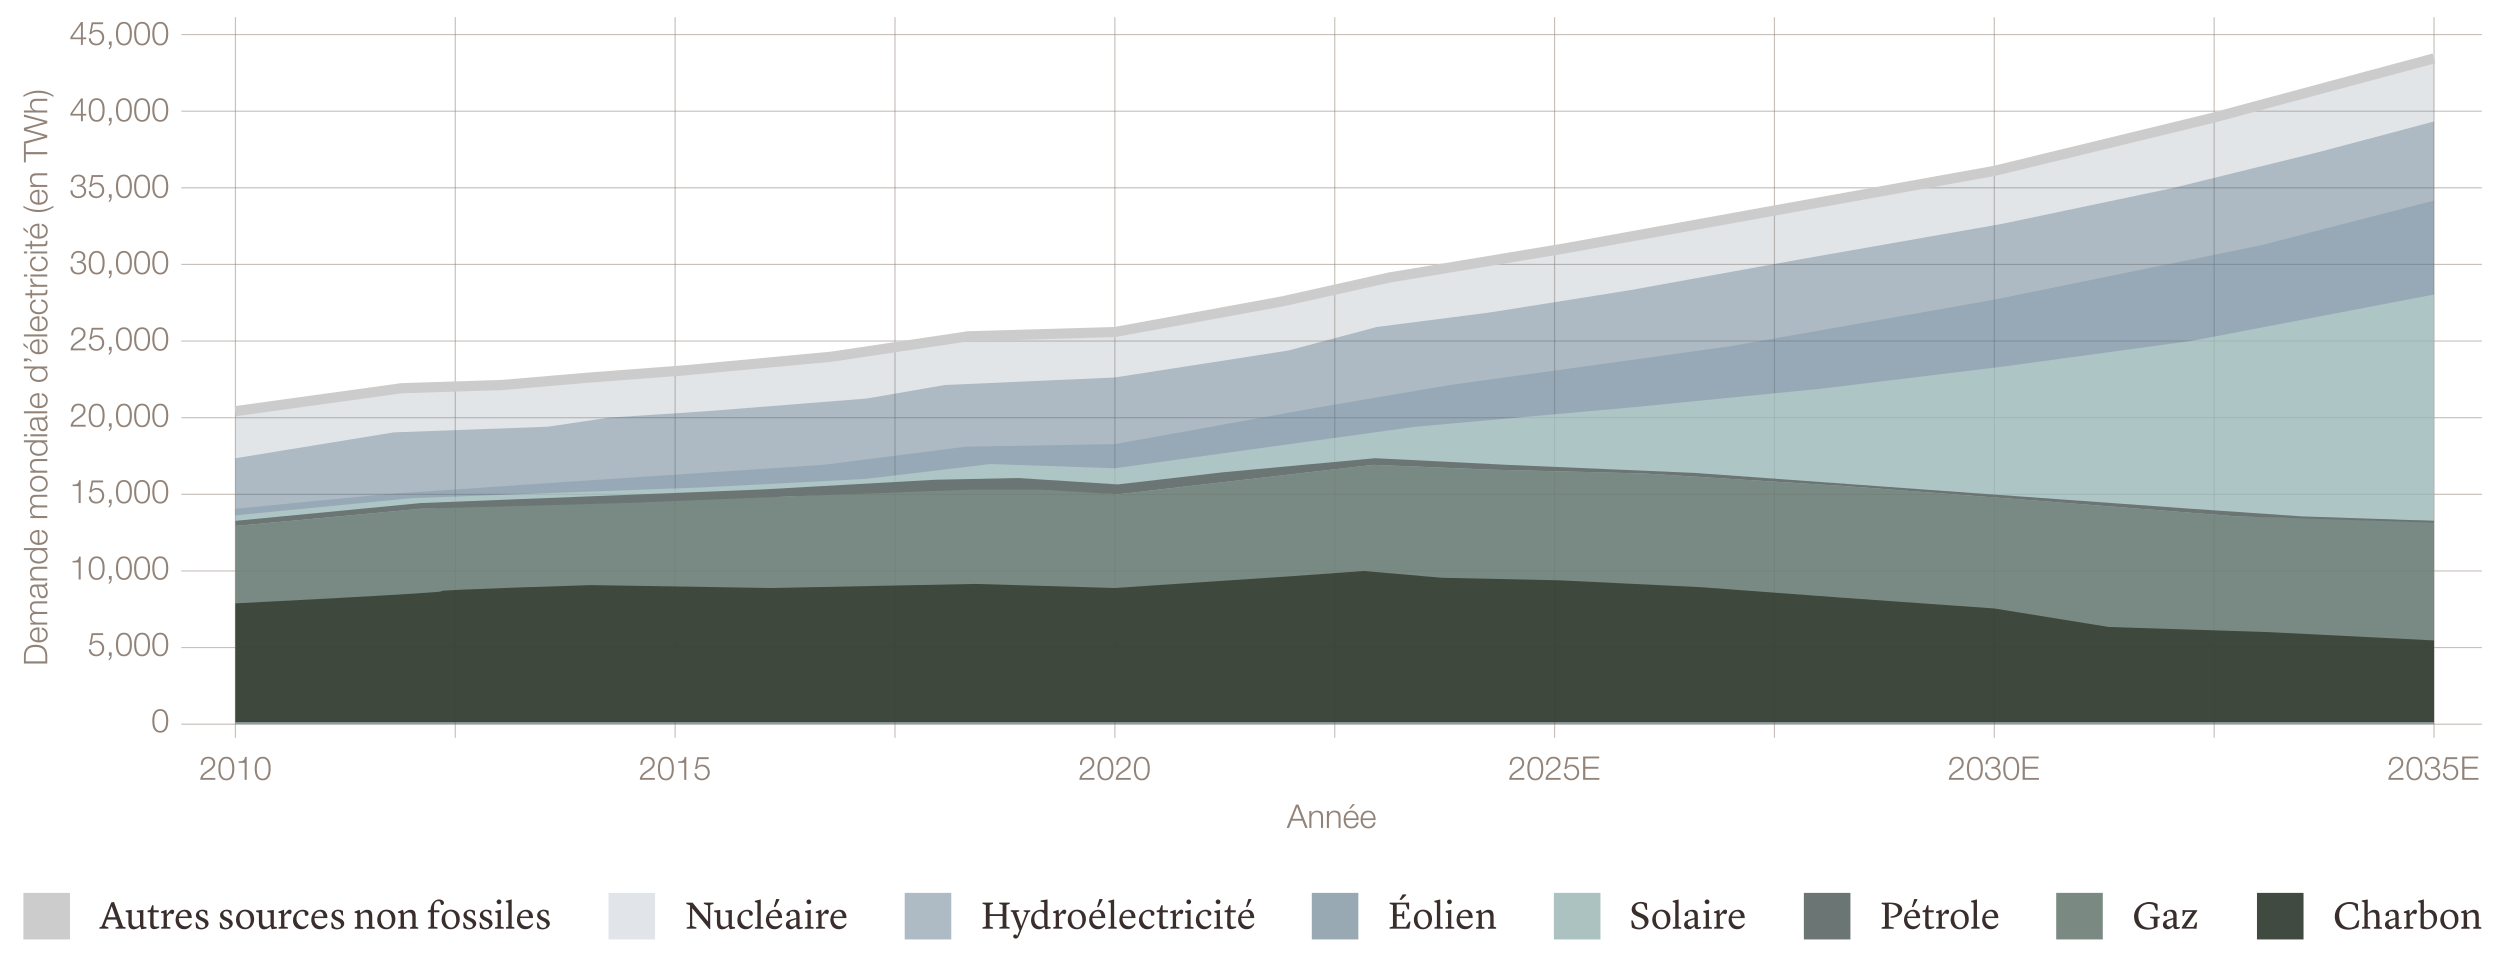 <svg xmlns="http://www.w3.org/2000/svg" viewBox="0 0 765 292.24"><defs><style>.cls-4,.cls-5{fill:#928379}.cls-5{opacity:.5}.cls-14{fill:#ccc}.cls-15{fill:#392e2c}.cls-17{fill:#6b7574}</style></defs><g id="titles_disclaimer" data-name="titles + disclaimer"><path d="M51.48 220.58c0 1.64-.4 3.61-2.44 3.61s-2.44-1.97-2.44-3.6.4-3.61 2.44-3.61 2.44 1.97 2.44 3.6Zm-4.25 0c0 1.22.21 3.08 1.81 3.08s1.81-1.86 1.81-3.08-.21-3.07-1.81-3.07-1.81 1.86-1.81 3.07Z" class="cls-4"/><g><path d="M65.89 238.62h-4.61c.05-2.08 2.18-2.59 3.37-3.78.38-.39.58-.76.58-1.32 0-.91-.72-1.43-1.57-1.43-1.15 0-1.6.92-1.58 1.95h-.63c-.03-1.44.72-2.48 2.24-2.48 1.22 0 2.17.67 2.17 1.97 0 1.17-.85 1.9-1.76 2.49-.68.46-1.93 1.08-2.1 2.02h3.89v.58ZM71.7 235.17c0 1.64-.4 3.61-2.44 3.61s-2.44-1.97-2.44-3.6.4-3.61 2.44-3.61 2.44 1.97 2.44 3.6Zm-4.25 0c0 1.22.21 3.08 1.81 3.08s1.81-1.86 1.81-3.08-.21-3.07-1.81-3.07-1.81 1.86-1.81 3.07ZM73.01 232.98c1.1-.04 1.78-.06 1.97-1.35h.51v7h-.63v-5.2h-1.85v-.45ZM82.82 235.17c0 1.64-.4 3.61-2.44 3.61s-2.44-1.97-2.44-3.6.4-3.61 2.44-3.61 2.44 1.97 2.44 3.6Zm-4.25 0c0 1.22.21 3.08 1.81 3.08s1.81-1.86 1.81-3.08-.21-3.07-1.81-3.07-1.81 1.86-1.81 3.07Z" class="cls-4"/></g><g><path d="M200.39 238.62h-4.61c.05-2.08 2.18-2.59 3.37-3.78.38-.39.58-.76.58-1.32 0-.91-.72-1.43-1.57-1.43-1.15 0-1.6.92-1.58 1.95h-.63c-.03-1.44.72-2.48 2.24-2.48 1.22 0 2.17.67 2.17 1.97 0 1.17-.85 1.9-1.76 2.49-.68.46-1.93 1.08-2.1 2.02h3.89v.58ZM206.2 235.17c0 1.64-.4 3.61-2.44 3.61s-2.44-1.97-2.44-3.6.4-3.61 2.44-3.61 2.44 1.97 2.44 3.6Zm-4.25 0c0 1.22.21 3.08 1.81 3.08s1.81-1.86 1.81-3.08-.21-3.07-1.81-3.07-1.81 1.86-1.81 3.07ZM207.52 232.98c1.1-.04 1.78-.06 1.97-1.35h.51v7h-.63v-5.2h-1.85v-.45ZM213.1 236.62c.03.97.76 1.62 1.72 1.62 1.08 0 1.75-.89 1.75-1.91s-.75-1.82-1.79-1.82c-.62 0-1.22.3-1.56.83h-.54l.68-3.63h3.5v.58h-3.06l-.45 2.32.02.02c.35-.41.94-.65 1.48-.65 1.44 0 2.35 1.01 2.35 2.42s-1.09 2.37-2.43 2.37-2.27-.82-2.3-2.15h.63Z" class="cls-4"/></g><g><path d="M334.9 238.62h-4.61c.05-2.08 2.18-2.59 3.37-3.78.38-.39.58-.76.58-1.32 0-.91-.72-1.43-1.57-1.43-1.15 0-1.6.92-1.58 1.95h-.63c-.03-1.44.72-2.48 2.24-2.48 1.22 0 2.17.67 2.17 1.97 0 1.17-.85 1.9-1.76 2.49-.68.46-1.93 1.08-2.1 2.02h3.89v.58ZM340.7 235.17c0 1.64-.4 3.61-2.44 3.61s-2.44-1.97-2.44-3.6.4-3.61 2.44-3.61 2.44 1.97 2.44 3.6Zm-4.24 0c0 1.22.21 3.08 1.81 3.08s1.81-1.86 1.81-3.08-.21-3.07-1.81-3.07-1.81 1.86-1.81 3.07ZM346.02 238.62h-4.61c.05-2.08 2.18-2.59 3.37-3.78.38-.39.58-.76.58-1.32 0-.91-.72-1.43-1.57-1.43-1.15 0-1.6.92-1.58 1.95h-.63c-.03-1.44.72-2.48 2.24-2.48 1.22 0 2.17.67 2.17 1.97 0 1.17-.85 1.9-1.76 2.49-.68.46-1.93 1.08-2.1 2.02h3.89v.58ZM351.83 235.17c0 1.64-.4 3.61-2.44 3.61s-2.44-1.97-2.44-3.6.4-3.61 2.44-3.61 2.44 1.97 2.44 3.6Zm-4.25 0c0 1.22.21 3.08 1.81 3.08s1.81-1.86 1.81-3.08-.21-3.07-1.81-3.07-1.81 1.86-1.81 3.07Z" class="cls-4"/></g><g><path d="M466.43 238.62h-4.61c.05-2.08 2.18-2.59 3.37-3.78.38-.39.58-.76.58-1.32 0-.91-.72-1.43-1.57-1.43-1.15 0-1.6.92-1.58 1.95h-.63c-.03-1.44.72-2.48 2.24-2.48 1.22 0 2.17.67 2.17 1.97 0 1.17-.85 1.9-1.76 2.49-.68.46-1.93 1.08-2.1 2.02h3.89v.58ZM472.24 235.17c0 1.64-.4 3.61-2.44 3.61s-2.44-1.97-2.44-3.6.4-3.61 2.44-3.61 2.44 1.97 2.44 3.6Zm-4.24 0c0 1.22.21 3.08 1.81 3.08s1.81-1.86 1.81-3.08-.21-3.07-1.81-3.07-1.81 1.86-1.81 3.07ZM477.55 238.62h-4.61c.05-2.08 2.18-2.59 3.37-3.78.38-.39.58-.76.58-1.32 0-.91-.72-1.43-1.57-1.43-1.15 0-1.6.92-1.58 1.95h-.63c-.03-1.44.72-2.48 2.24-2.48 1.22 0 2.17.67 2.17 1.97 0 1.17-.85 1.9-1.76 2.49-.68.46-1.93 1.08-2.1 2.02h3.89v.58ZM479.14 236.62c.03.97.76 1.62 1.72 1.62 1.08 0 1.75-.89 1.75-1.91s-.75-1.82-1.79-1.82c-.62 0-1.22.3-1.56.83h-.54l.68-3.63h3.5v.58h-3.06l-.45 2.32.02.02c.35-.41.94-.65 1.48-.65 1.44 0 2.35 1.01 2.35 2.42s-1.09 2.37-2.43 2.37-2.27-.82-2.3-2.15h.63ZM484.43 231.49h4.93v.58h-4.25v2.58h3.98v.58h-3.98v2.82h4.3v.58h-4.98v-7.14Z" class="cls-4"/></g><g><path d="M600.94 238.62h-4.61c.05-2.08 2.18-2.59 3.37-3.78.38-.39.58-.76.58-1.32 0-.91-.72-1.43-1.57-1.43-1.15 0-1.6.92-1.58 1.95h-.63c-.03-1.44.72-2.48 2.24-2.48 1.22 0 2.17.67 2.17 1.97 0 1.17-.85 1.9-1.76 2.49-.68.46-1.93 1.08-2.1 2.02h3.89v.58ZM606.75 235.17c0 1.64-.4 3.61-2.44 3.61s-2.44-1.97-2.44-3.6.4-3.61 2.44-3.61 2.44 1.97 2.44 3.6Zm-4.25 0c0 1.22.21 3.08 1.81 3.08s1.81-1.86 1.81-3.08-.21-3.07-1.81-3.07-1.81 1.86-1.81 3.07ZM608.05 236.39c-.04 1.11.62 1.85 1.75 1.85.92 0 1.79-.55 1.79-1.55s-.75-1.48-1.68-1.48h-.53v-.53h.53c.65.01 1.42-.39 1.42-1.27s-.69-1.32-1.53-1.32c-1.05 0-1.61.73-1.59 1.77h-.63c0-1.32.85-2.3 2.21-2.3 1.1 0 2.17.54 2.17 1.78 0 .76-.43 1.37-1.18 1.55v.02c.91.15 1.44.81 1.44 1.73 0 1.37-1.12 2.13-2.41 2.13-1.45 0-2.49-.88-2.39-2.38h.63ZM617.87 235.17c0 1.64-.4 3.61-2.44 3.61s-2.44-1.97-2.44-3.6.4-3.61 2.44-3.61 2.44 1.97 2.44 3.6Zm-4.25 0c0 1.22.21 3.08 1.81 3.08s1.81-1.86 1.81-3.08-.21-3.07-1.81-3.07-1.81 1.86-1.81 3.07ZM618.93 231.49h4.93v.58h-4.25v2.58h3.98v.58h-3.98v2.82h4.3v.58h-4.98v-7.14Z" class="cls-4"/></g><g><path d="M735.44 238.62h-4.61c.05-2.08 2.18-2.59 3.37-3.78.38-.39.58-.76.58-1.32 0-.91-.72-1.43-1.57-1.43-1.15 0-1.6.92-1.58 1.95H731c-.03-1.44.72-2.48 2.24-2.48 1.22 0 2.17.67 2.17 1.97 0 1.17-.85 1.9-1.76 2.49-.68.46-1.93 1.08-2.1 2.02h3.89v.58ZM741.25 235.17c0 1.64-.4 3.61-2.44 3.61s-2.44-1.97-2.44-3.6.4-3.61 2.44-3.61 2.44 1.97 2.44 3.6Zm-4.25 0c0 1.22.21 3.08 1.81 3.08s1.81-1.86 1.81-3.08-.21-3.07-1.81-3.07-1.81 1.86-1.81 3.07ZM742.55 236.39c-.04 1.11.62 1.85 1.75 1.85.92 0 1.79-.55 1.79-1.55s-.75-1.48-1.68-1.48h-.53v-.53h.53c.65.01 1.42-.39 1.42-1.27s-.69-1.32-1.53-1.32c-1.05 0-1.61.73-1.59 1.77h-.63c0-1.32.85-2.3 2.21-2.3 1.1 0 2.17.54 2.17 1.78 0 .76-.43 1.37-1.18 1.55v.02c.91.15 1.44.81 1.44 1.73 0 1.37-1.12 2.13-2.41 2.13-1.45 0-2.49-.88-2.39-2.38h.63ZM748.14 236.62c.03.97.76 1.62 1.72 1.62 1.08 0 1.75-.89 1.75-1.91s-.75-1.82-1.79-1.82c-.62 0-1.22.3-1.56.83h-.54l.68-3.63h3.5v.58h-3.06l-.45 2.32.02.02c.35-.41.94-.65 1.48-.65 1.44 0 2.35 1.01 2.35 2.42s-1.09 2.37-2.43 2.37-2.27-.82-2.3-2.15h.63ZM753.43 231.49h4.93v.58h-4.25v2.58h3.98v.58h-3.98v2.82h4.3v.58h-4.98v-7.14Z" class="cls-4"/></g><g><path d="M27.79 198.67c.03.97.76 1.62 1.72 1.62 1.08 0 1.75-.89 1.75-1.91s-.75-1.82-1.79-1.82c-.62 0-1.22.3-1.56.83h-.54l.68-3.63h3.5v.58h-3.06l-.45 2.32.02.02c.35-.41.94-.65 1.48-.65 1.44 0 2.35 1.01 2.35 2.42s-1.09 2.37-2.43 2.37-2.27-.82-2.3-2.15h.63ZM34.17 199.61v1.07c-.01.58-.28 1.19-.88 1.36v-.43c.33-.12.48-.61.46-.94h-.42v-1.06h.84ZM40.36 197.21c0 1.64-.4 3.61-2.44 3.61s-2.44-1.97-2.44-3.6.4-3.61 2.44-3.61 2.44 1.97 2.44 3.6Zm-4.25 0c0 1.22.21 3.08 1.81 3.08s1.81-1.86 1.81-3.08-.21-3.07-1.81-3.07-1.81 1.86-1.81 3.07ZM45.92 197.21c0 1.64-.4 3.61-2.44 3.61s-2.44-1.97-2.44-3.6.4-3.61 2.44-3.61 2.44 1.97 2.44 3.6Zm-4.25 0c0 1.22.21 3.08 1.81 3.08s1.81-1.86 1.81-3.08-.21-3.07-1.81-3.07-1.81 1.86-1.81 3.07ZM51.48 197.21c0 1.64-.4 3.61-2.44 3.61s-2.44-1.97-2.44-3.6.4-3.61 2.44-3.61 2.44 1.97 2.44 3.6Zm-4.25 0c0 1.22.21 3.08 1.81 3.08s1.81-1.86 1.81-3.08-.21-3.07-1.81-3.07-1.81 1.86-1.81 3.07Z" class="cls-4"/></g><g><path d="M26.21 130.57H21.6c.05-2.08 2.18-2.59 3.37-3.78.38-.39.58-.76.58-1.32 0-.91-.72-1.43-1.57-1.43-1.15 0-1.6.92-1.58 1.95h-.63c-.03-1.44.72-2.48 2.24-2.48 1.22 0 2.17.67 2.17 1.97 0 1.17-.85 1.9-1.76 2.49-.68.46-1.93 1.08-2.1 2.02h3.89v.58ZM32.02 127.12c0 1.64-.4 3.61-2.44 3.61s-2.44-1.97-2.44-3.6.4-3.61 2.44-3.61 2.44 1.97 2.44 3.6Zm-4.25 0c0 1.22.21 3.08 1.81 3.08s1.81-1.86 1.81-3.08-.21-3.07-1.81-3.07-1.81 1.86-1.81 3.07ZM34.17 129.51v1.07c-.01.58-.28 1.19-.88 1.36v-.43c.33-.12.48-.61.46-.94h-.42v-1.06h.84ZM40.36 127.12c0 1.64-.4 3.61-2.44 3.61s-2.44-1.97-2.44-3.6.4-3.61 2.44-3.61 2.44 1.97 2.44 3.6Zm-4.25 0c0 1.22.21 3.08 1.81 3.08s1.81-1.86 1.81-3.08-.21-3.07-1.81-3.07-1.81 1.86-1.81 3.07ZM45.92 127.12c0 1.64-.4 3.61-2.44 3.61s-2.44-1.97-2.44-3.6.4-3.61 2.44-3.61 2.44 1.97 2.44 3.6Zm-4.25 0c0 1.22.21 3.08 1.81 3.08s1.81-1.86 1.81-3.08-.21-3.07-1.81-3.07-1.81 1.86-1.81 3.07ZM51.48 127.12c0 1.64-.4 3.61-2.44 3.61s-2.44-1.97-2.44-3.6.4-3.61 2.44-3.61 2.44 1.97 2.44 3.6Zm-4.25 0c0 1.22.21 3.08 1.81 3.08s1.81-1.86 1.81-3.08-.21-3.07-1.81-3.07-1.81 1.86-1.81 3.07Z" class="cls-4"/></g><g><path d="m21.54 11.39 3.24-4.65h.57v4.73h1.05V12h-1.05v1.74h-.58V12h-3.23v-.61Zm3.23.09V7.67h-.02l-2.64 3.81h2.66ZM27.79 11.74c.03.97.76 1.62 1.72 1.62 1.08 0 1.75-.89 1.75-1.91s-.75-1.82-1.79-1.82c-.62 0-1.22.3-1.56.83h-.54l.68-3.63h3.5v.58h-3.06l-.45 2.32.02.02c.35-.41.94-.65 1.48-.65 1.44 0 2.35 1.01 2.35 2.42s-1.09 2.37-2.43 2.37-2.27-.82-2.3-2.15h.63ZM34.17 12.68v1.07c-.01.58-.28 1.19-.88 1.36v-.43c.33-.12.48-.61.46-.94h-.42v-1.06h.84ZM40.36 10.29c0 1.64-.4 3.61-2.44 3.61s-2.44-1.97-2.44-3.6.4-3.61 2.44-3.61 2.44 1.97 2.44 3.6Zm-4.25 0c0 1.22.21 3.08 1.81 3.08s1.81-1.86 1.81-3.08-.21-3.07-1.81-3.07-1.81 1.86-1.81 3.07ZM45.92 10.29c0 1.64-.4 3.61-2.44 3.61s-2.44-1.97-2.44-3.6.4-3.61 2.44-3.61 2.44 1.97 2.44 3.6Zm-4.25 0c0 1.22.21 3.08 1.81 3.08s1.81-1.86 1.81-3.08-.21-3.07-1.81-3.07-1.81 1.86-1.81 3.07ZM51.48 10.29c0 1.64-.4 3.61-2.44 3.61s-2.44-1.97-2.44-3.6.4-3.61 2.44-3.61 2.44 1.97 2.44 3.6Zm-4.25 0c0 1.22.21 3.08 1.81 3.08s1.81-1.86 1.81-3.08-.21-3.07-1.81-3.07-1.81 1.86-1.81 3.07Z" class="cls-4"/></g><path d="M55.51 10.4h703.94v.35H55.51z" class="cls-5"/><g><path d="M22.2 81.61c-.04 1.11.62 1.85 1.75 1.85.92 0 1.79-.55 1.79-1.55s-.75-1.48-1.68-1.48h-.53v-.53h.53c.65.01 1.42-.39 1.42-1.27s-.69-1.32-1.53-1.32c-1.05 0-1.61.73-1.59 1.77h-.63c0-1.32.85-2.3 2.21-2.3 1.1 0 2.17.54 2.17 1.78 0 .76-.43 1.37-1.18 1.55v.02c.91.15 1.44.81 1.44 1.73 0 1.37-1.12 2.13-2.41 2.13-1.45 0-2.49-.88-2.39-2.38h.63ZM32.02 80.38c0 1.64-.4 3.61-2.44 3.61s-2.44-1.97-2.44-3.6.4-3.61 2.44-3.61 2.44 1.97 2.44 3.6Zm-4.25 0c0 1.22.21 3.08 1.81 3.08s1.81-1.86 1.81-3.08-.21-3.07-1.81-3.07-1.81 1.86-1.81 3.07ZM34.17 82.78v1.07c-.01.58-.28 1.19-.88 1.36v-.43c.33-.12.48-.61.46-.94h-.42v-1.06h.84ZM40.36 80.38c0 1.64-.4 3.61-2.44 3.61s-2.44-1.97-2.44-3.6.4-3.61 2.44-3.61 2.44 1.97 2.44 3.6Zm-4.25 0c0 1.22.21 3.08 1.81 3.08s1.81-1.86 1.81-3.08-.21-3.07-1.81-3.07-1.81 1.86-1.81 3.07ZM45.92 80.38c0 1.64-.4 3.61-2.44 3.61s-2.44-1.97-2.44-3.6.4-3.61 2.44-3.61 2.44 1.97 2.44 3.6Zm-4.25 0c0 1.22.21 3.08 1.81 3.08s1.81-1.86 1.81-3.08-.21-3.07-1.81-3.07-1.81 1.86-1.81 3.07ZM51.48 80.38c0 1.64-.4 3.61-2.44 3.61s-2.44-1.97-2.44-3.6.4-3.61 2.44-3.61 2.44 1.97 2.44 3.6Zm-4.25 0c0 1.22.21 3.08 1.81 3.08s1.81-1.86 1.81-3.08-.21-3.07-1.81-3.07-1.81 1.86-1.81 3.07Z" class="cls-4"/></g><g><path d="M22.21 148.29c1.1-.04 1.78-.06 1.97-1.35h.51v7h-.63v-5.2h-1.85v-.45ZM27.79 151.94c.03.97.76 1.62 1.72 1.62 1.08 0 1.75-.89 1.75-1.91s-.75-1.82-1.79-1.82c-.62 0-1.22.3-1.56.83h-.54l.68-3.63h3.5v.58h-3.06l-.45 2.32.02.02c.35-.41.94-.65 1.48-.65 1.44 0 2.35 1.01 2.35 2.42s-1.09 2.37-2.43 2.37-2.27-.82-2.3-2.15h.63ZM34.17 152.88v1.07c-.01.58-.28 1.19-.88 1.36v-.43c.33-.12.48-.61.46-.94h-.42v-1.06h.84ZM40.36 150.48c0 1.64-.4 3.61-2.44 3.61s-2.44-1.97-2.44-3.6.4-3.61 2.44-3.61 2.44 1.97 2.44 3.6Zm-4.25 0c0 1.22.21 3.08 1.81 3.08s1.81-1.86 1.81-3.08-.21-3.07-1.81-3.07-1.81 1.86-1.81 3.07ZM45.92 150.48c0 1.64-.4 3.61-2.44 3.61s-2.44-1.97-2.44-3.6.4-3.61 2.44-3.61 2.44 1.97 2.44 3.6Zm-4.25 0c0 1.22.21 3.08 1.81 3.08s1.81-1.86 1.81-3.08-.21-3.07-1.81-3.07-1.81 1.86-1.81 3.07ZM51.48 150.48c0 1.64-.4 3.61-2.44 3.61s-2.44-1.97-2.44-3.6.4-3.61 2.44-3.61 2.44 1.97 2.44 3.6Zm-4.25 0c0 1.22.21 3.08 1.81 3.08s1.81-1.86 1.81-3.08-.21-3.07-1.81-3.07-1.81 1.86-1.81 3.07Z" class="cls-4"/></g><g><path d="M22.2 58.25c-.04 1.11.62 1.85 1.75 1.85.92 0 1.79-.55 1.79-1.55s-.75-1.48-1.68-1.48h-.53v-.53h.53c.65.01 1.42-.39 1.42-1.27s-.69-1.32-1.53-1.32c-1.05 0-1.61.73-1.59 1.77h-.63c0-1.32.85-2.3 2.21-2.3 1.1 0 2.17.54 2.17 1.78 0 .76-.43 1.37-1.18 1.55v.02c.91.15 1.44.81 1.44 1.73 0 1.37-1.12 2.13-2.41 2.13-1.45 0-2.49-.88-2.39-2.38h.63ZM27.79 58.48c.03.97.76 1.62 1.72 1.62 1.08 0 1.75-.89 1.75-1.91s-.75-1.82-1.79-1.82c-.62 0-1.22.3-1.56.83h-.54l.68-3.63h3.5v.58h-3.06l-.45 2.32.02.02c.35-.41.94-.65 1.48-.65 1.44 0 2.35 1.01 2.35 2.42s-1.09 2.37-2.43 2.37-2.27-.82-2.3-2.15h.63ZM34.17 59.42v1.07c-.01.58-.28 1.19-.88 1.36v-.43c.33-.12.48-.61.46-.94h-.42v-1.06h.84ZM40.36 57.02c0 1.64-.4 3.61-2.44 3.61s-2.44-1.97-2.44-3.6.4-3.61 2.44-3.61 2.44 1.97 2.44 3.6Zm-4.25 0c0 1.22.21 3.08 1.81 3.08s1.81-1.86 1.81-3.08-.21-3.07-1.81-3.07-1.81 1.86-1.81 3.07ZM45.92 57.02c0 1.64-.4 3.61-2.44 3.61s-2.44-1.97-2.44-3.6.4-3.61 2.44-3.61 2.44 1.97 2.44 3.6Zm-4.25 0c0 1.22.21 3.08 1.81 3.08s1.81-1.86 1.81-3.08-.21-3.07-1.81-3.07-1.81 1.86-1.81 3.07ZM51.48 57.02c0 1.64-.4 3.61-2.44 3.61s-2.44-1.97-2.44-3.6.4-3.61 2.44-3.61 2.44 1.97 2.44 3.6Zm-4.25 0c0 1.22.21 3.08 1.81 3.08s1.81-1.86 1.81-3.08-.21-3.07-1.81-3.07-1.81 1.86-1.81 3.07Z" class="cls-4"/></g><g><path d="m21.54 34.76 3.24-4.65h.57v4.73h1.05v.53h-1.05v1.74h-.58v-1.74h-3.23v-.61Zm3.23.08v-3.81h-.02l-2.64 3.81h2.66ZM32.02 33.65c0 1.64-.4 3.61-2.44 3.61s-2.44-1.97-2.44-3.6.4-3.61 2.44-3.61 2.44 1.97 2.44 3.6Zm-4.25 0c0 1.22.21 3.08 1.81 3.08s1.81-1.86 1.81-3.08-.21-3.07-1.81-3.07-1.81 1.86-1.81 3.07ZM34.17 36.05v1.07c-.01.58-.28 1.19-.88 1.36v-.43c.33-.12.48-.61.46-.94h-.42v-1.06h.84ZM40.36 33.65c0 1.64-.4 3.61-2.44 3.61s-2.44-1.97-2.44-3.6.4-3.61 2.44-3.61 2.44 1.97 2.44 3.6Zm-4.25 0c0 1.22.21 3.08 1.81 3.08s1.81-1.86 1.81-3.08-.21-3.07-1.81-3.07-1.81 1.86-1.81 3.07ZM45.92 33.65c0 1.64-.4 3.61-2.44 3.61s-2.44-1.97-2.44-3.6.4-3.61 2.44-3.61 2.44 1.97 2.44 3.6Zm-4.25 0c0 1.22.21 3.08 1.81 3.08s1.81-1.86 1.81-3.08-.21-3.07-1.81-3.07-1.81 1.86-1.81 3.07ZM51.48 33.65c0 1.64-.4 3.61-2.44 3.61s-2.44-1.97-2.44-3.6.4-3.61 2.44-3.61 2.44 1.97 2.44 3.6Zm-4.25 0c0 1.22.21 3.08 1.81 3.08s1.81-1.86 1.81-3.08-.21-3.07-1.81-3.07-1.81 1.86-1.81 3.07Z" class="cls-4"/></g><g><path d="M26.21 107.21H21.6c.05-2.08 2.18-2.59 3.37-3.78.38-.39.58-.76.58-1.32 0-.91-.72-1.43-1.57-1.43-1.15 0-1.6.92-1.58 1.95h-.63c-.03-1.44.72-2.48 2.24-2.48 1.22 0 2.17.67 2.17 1.97 0 1.17-.85 1.9-1.76 2.49-.68.46-1.93 1.08-2.1 2.02h3.89v.58ZM27.79 105.21c.03.97.76 1.62 1.72 1.62 1.08 0 1.75-.89 1.75-1.91s-.75-1.82-1.79-1.82c-.62 0-1.22.3-1.56.83h-.54l.68-3.63h3.5v.58h-3.06l-.45 2.32.02.02c.35-.41.94-.65 1.48-.65 1.44 0 2.35 1.01 2.35 2.42s-1.09 2.37-2.43 2.37-2.27-.82-2.3-2.15h.63ZM34.17 106.15v1.07c-.01.58-.28 1.19-.88 1.36v-.43c.33-.12.48-.61.46-.94h-.42v-1.06h.84ZM40.36 103.75c0 1.64-.4 3.61-2.44 3.61s-2.44-1.97-2.44-3.6.4-3.61 2.44-3.61 2.44 1.97 2.44 3.6Zm-4.25 0c0 1.22.21 3.08 1.81 3.08s1.81-1.86 1.81-3.08-.21-3.07-1.81-3.07-1.81 1.86-1.81 3.07ZM45.92 103.75c0 1.64-.4 3.61-2.44 3.61s-2.44-1.97-2.44-3.6.4-3.61 2.44-3.61 2.44 1.97 2.44 3.6Zm-4.25 0c0 1.22.21 3.08 1.81 3.08s1.81-1.86 1.81-3.08-.21-3.07-1.81-3.07-1.81 1.86-1.81 3.07ZM51.48 103.75c0 1.64-.4 3.61-2.44 3.61s-2.44-1.97-2.44-3.6.4-3.61 2.44-3.61 2.44 1.97 2.44 3.6Zm-4.25 0c0 1.22.21 3.08 1.81 3.08s1.81-1.86 1.81-3.08-.21-3.07-1.81-3.07-1.81 1.86-1.81 3.07Z" class="cls-4"/></g><path d="M55.51 33.85h703.94v.35H55.51zM55.51 80.74h703.94v.35H55.51z" class="cls-5"/><g><path d="M22.21 171.66c1.1-.04 1.78-.06 1.97-1.35h.51v7h-.63v-5.2h-1.85v-.45ZM32.02 173.85c0 1.64-.4 3.61-2.44 3.61s-2.44-1.97-2.44-3.6.4-3.61 2.44-3.61 2.44 1.97 2.44 3.6Zm-4.25 0c0 1.22.21 3.08 1.81 3.08s1.81-1.86 1.81-3.08-.21-3.07-1.81-3.07-1.81 1.86-1.81 3.07ZM34.17 176.25v1.07c-.01.58-.28 1.19-.88 1.36v-.43c.33-.12.48-.61.46-.94h-.42v-1.06h.84ZM40.36 173.85c0 1.64-.4 3.61-2.44 3.61s-2.44-1.97-2.44-3.6.4-3.61 2.44-3.61 2.44 1.97 2.44 3.6Zm-4.25 0c0 1.22.21 3.08 1.81 3.08s1.81-1.86 1.81-3.08-.21-3.07-1.81-3.07-1.81 1.86-1.81 3.07ZM45.92 173.85c0 1.64-.4 3.61-2.44 3.61s-2.44-1.97-2.44-3.6.4-3.61 2.44-3.61 2.44 1.97 2.44 3.6Zm-4.25 0c0 1.22.21 3.08 1.81 3.08s1.81-1.86 1.81-3.08-.21-3.07-1.81-3.07-1.81 1.86-1.81 3.07ZM51.48 173.85c0 1.64-.4 3.61-2.44 3.61s-2.44-1.97-2.44-3.6.4-3.61 2.44-3.61 2.44 1.97 2.44 3.6Zm-4.25 0c0 1.22.21 3.08 1.81 3.08s1.81-1.86 1.81-3.08-.21-3.07-1.81-3.07-1.81 1.86-1.81 3.07Z" class="cls-4"/></g><path d="M55.51 127.64h703.94v.35H55.51zM55.51 174.54h703.94v.35H55.51zM55.51 57.29h703.94v.35H55.51zM55.51 104.19h703.94v.35H55.51zM55.51 151.09h703.94v.35H55.51zM55.51 197.98h703.94v.35H55.51zM55.51 221.43h703.94v.35H55.51z" class="cls-5"/><path d="M71.86 5.25h.36v220.52h-.36zM206.41 5.25h.36v220.52h-.36zM340.97 5.25h.36v220.52h-.36zM475.52 5.25h.36v220.52h-.36zM610.08 5.25h.36v220.52h-.36zM139.14 5.25h.36v220.52h-.36zM273.69 5.25h.36v220.52h-.36zM408.25 5.25h.36v220.52h-.36zM542.8 5.25h.36v220.52h-.36zM677.35 5.25h.36v220.52h-.36zM744.63 5.25h.36v220.52h-.36z" class="cls-5"/></g><g id="Calque_3" data-name="Calque 3"><path fill="#697f8f" d="m744.81 17.86-67.97 18.26-66.58 16.17-53.59 9.65-78 14.09-53.47 8.87-32.73 7.31-51.32 9.39-44.94 1.3-41.9 6.26-44.92 4.18-28.67 2.16-27.01 2.3-30.87 1-50.8 7.01v95.8h672.77V17.86z" opacity=".2"/><path fill="#33566f" d="m744.81 37.16-35.3 9.39-44.38 10.92-52.37 11-62.29 10.95-51.82 9.39-42.71 6.79-34.74 4.47-26.73 7.14-53.32 8.29-51.97 2.3-23.94 4.14-48.83 3.87-30.31 2-18.47 2.76-47.13 1.73-48.46 7.91v81.4h672.77V37.16z" opacity=".3"/><path fill="#668093" d="M744.81 61.36 691.8 75.05l-81.54 16.63-80.94 14.29-85.58 11.83-40.93 6.95-61.66 11.15-45.63.78-43.62 5.56-78.34 5.18-56.23 3.84-45.29 4.41v65.94h672.77V61.36z" opacity=".3"/><path fill="#c4e2d3" d="m744.81 90.12-74.1 14.18-58.91 8.02-54.58 6.62-57.26 5.65-67.18 6.03-91.63 12.66-38.19-1.28-38.04 4.53-49.4 2.59-89.51 3.31-53.97 5.26v63.3h672.77V90.12z" opacity=".5"/><path fill="#475145" d="m744.81 159.38-60.45-1.37-65.12-5.11-53.95-4.11-62.23-3.91-47.12-1.17-35.77-1.47-78.14 9.02-23.77-2.45h-21.09l-55.6 3.11-50.03 1-62.64 2.75-56.86 5.27v-1.56 61.61h672.77v-61.61z" opacity=".5"/><path fill="#31382c" d="m744.81 195.97-50.54-2.54-48.99-1.57-35.03-5.67-47.04-3.33-42.79-3.19-43.2-2.09-35.97-.78-23.98-2.08-23.36 1.69-52.77 3.52-42.74-1.25-62.43 1.25-55.19-.89s-48.58 1.48-45.68 1.87-63.06 3.72-63.06 3.72V221h672.77v-25.02Z" opacity=".8"/><path d="m72.25 127.35-.42-3.08 50.96-7.03 30.87-1 26.93-2.29 28.68-2.17 44.9-4.17 41.99-6.26 44.83-1.3 51.2-9.37 32.67-7.3 53.56-8.88 77.98-14.09 53.58-9.65 66.5-16.15 67.93-18.25.81 3-67.97 18.26-66.62 16.18-53.68 9.68-78 14.08-53.5 8.88-32.64 7.28-51.61 9.43-44.85 1.3-41.81 6.25-45.01 4.18-28.69 2.18-27 2.29-30.87 1-50.72 7z" class="cls-14"/><path d="M72.04 159.38v1.56l56.86-5.27 62.64-1.75 50.03-2 55.6-2.11h21.09l23.77 1.45 78.14-9.02 35.77 1.47 47.12 1.17 62.23 3.91 53.95 4.11 65.12 5.11 60.45 1.93v-.56l-40.4-1.37-34.11-2.34-61.19-4.41-90.54-6.55-57.37-2.47-40.41-2.03-46.51 4.3-32.25 3.72-30.59-1.96-25.22.53-53.34 2.99-104.18 4.15-56.66 5.44 1.73-.17" class="cls-17"/><g><g><path d="m30.42 283.79.7-.28 2.92-7.36.41-.06.42-.12 2.76 7.54.81.26v.4h-3.08v-.4l1.02-.28-.73-2.1h-2.93l-.7 1.96 1.15.42v.4h-2.75v-.38Zm2.55-3.11h2.41l-1.19-3.39h-.01l-1.21 3.39ZM42.88 283.38c-.1.11-.88 1-2 1-1.07 0-1.59-.78-1.59-2.14v-2.95l-.83-.24v-.44l1.85-.18v3.71c.04 1 .46 1.43 1.26 1.43.73 0 1.27-.56 1.27-.56v-3.71l-.97-.22v-.44l1.99-.18v5.02l.97.24v.4l-1.6.24-.35-.97ZM45.95 283l.04-3.86h-.84v-.5l.88-.22.53-1.43h.41v1.55h1.61v.64H47v3.35c0 .96.35 1.03.8 1.03.38 0 .9-.08.9-.08l.07.3s-.68.54-1.59.54-1.22-.56-1.21-1.31ZM49.31 283.77l.76-.26v-4.03l-.8-.16v-.36l1.63-.58h.06l.07 1.5h.02l.38-.52c.58-.78.88-1.01 1.27-1.01s.59.24.59.6c0 .31-.18.58-.38.83l-.92-.31c-.26.22-.55.46-.91.91v3.17l1.06.2v.42h-2.82v-.41ZM53.73 281.57c0-1.79 1.15-3.19 2.83-3.19 1.33 0 2.11.9 2.11 2.54H54.7v.12c0 1.49.85 2.41 2.1 2.41 1.02 0 1.67-.9 1.67-.9l.24.14s-.56 1.67-2.35 1.67c-1.99 0-2.63-1.76-2.63-2.79Zm1.04-1.11h2.71c-.01-.82-.38-1.55-1.18-1.55s-1.36.66-1.54 1.55ZM60 283.93l-.19-1.68h.39l.61 1.32c.18.16.43.36.98.36.61 0 1.03-.36 1.03-.91 0-.44-.25-.8-1.16-1.21l-.48-.22c-.83-.37-1.24-.8-1.24-1.57 0-.92.97-1.67 2.06-1.67.44 0 .95.13 1.42.38l.06 1.43h-.36l-.49-1.04c-.14-.12-.38-.3-.8-.3-.58 0-.91.37-.91.83 0 .48.25.78.97 1.1l.52.23c1.07.47 1.42 1 1.42 1.64 0 1-1.1 1.78-2.27 1.78-.61 0-1.16-.23-1.56-.47ZM67.39 283.93l-.19-1.68h.4l.61 1.32c.18.16.43.36.98.36.61 0 1.03-.36 1.03-.91 0-.44-.25-.8-1.16-1.21l-.48-.22c-.83-.37-1.24-.8-1.24-1.57 0-.92.97-1.67 2.06-1.67.44 0 .95.13 1.42.38l.06 1.43h-.36l-.49-1.04c-.14-.12-.38-.3-.8-.3-.58 0-.91.37-.91.83 0 .48.25.78.97 1.1l.52.23c1.07.47 1.42 1 1.42 1.64 0 1-1.1 1.78-2.27 1.78-.61 0-1.16-.23-1.56-.47ZM72.21 281.46c0-1.72 1.22-3.11 2.78-3.11 1.7 0 2.78 1.07 2.78 2.88s-1.2 3.13-2.78 3.13c-1.81 0-2.78-1.36-2.78-2.9Zm2.93 2.38c.96 0 1.55-.97 1.55-2.19 0-1.76-.74-2.77-1.82-2.77-.98 0-1.56.95-1.56 2.17 0 1.32.55 2.79 1.84 2.79ZM82.81 283.38c-.1.11-.88 1-2 1-1.07 0-1.59-.78-1.59-2.14v-2.95l-.83-.24v-.44l1.85-.18v3.71c.04 1 .46 1.43 1.26 1.43.73 0 1.27-.56 1.27-.56v-3.71l-.97-.22v-.44l1.99-.18v5.02l.97.24v.4l-1.59.24-.35-.97ZM85.25 283.77l.76-.26v-4.03l-.8-.16v-.36l1.63-.58h.06l.07 1.5h.02l.38-.52c.58-.78.88-1.01 1.27-1.01s.59.24.59.6c0 .31-.18.58-.38.83l-.92-.31c-.26.22-.55.46-.91.91v3.17l1.06.2v.42h-2.82v-.41ZM89.66 281.56c0-1.94 1.56-3.18 3.01-3.18.98 0 1.74.53 1.74 1.2 0 .35-.22.66-.64.66-.22 0-.41-.04-.41-.04l-.18-1.12s-.25-.19-.72-.19c-1 0-1.75.92-1.75 2.19s.86 2.44 2.08 2.44c.86 0 1.4-.76 1.4-.76l.24.16s-.53 1.44-2.2 1.44c-1.36 0-2.58-.96-2.58-2.81ZM95.24 281.57c0-1.79 1.15-3.19 2.83-3.19 1.33 0 2.11.9 2.11 2.54h-3.97v.12c0 1.49.85 2.41 2.1 2.41 1.02 0 1.67-.9 1.67-.9l.24.14s-.56 1.67-2.35 1.67c-1.99 0-2.63-1.76-2.63-2.79Zm1.03-1.11h2.71c-.01-.82-.38-1.55-1.18-1.55s-1.36.66-1.54 1.55ZM101.51 283.93l-.19-1.68h.39l.61 1.32c.18.16.43.36.98.36.61 0 1.03-.36 1.03-.91 0-.44-.25-.8-1.16-1.21l-.48-.22c-.83-.37-1.24-.8-1.24-1.57 0-.92.97-1.67 2.06-1.67.44 0 .95.13 1.42.38l.06 1.43h-.36l-.49-1.04c-.14-.12-.38-.3-.8-.3-.58 0-.91.37-.91.83 0 .48.25.78.97 1.1l.52.23c1.07.47 1.42 1 1.42 1.64 0 1-1.1 1.78-2.27 1.78-.61 0-1.16-.23-1.56-.47ZM108.55 283.77l.75-.25v-4.04l-.8-.19v-.32l1.48-.58h.06l.26 1.09h.01c.21-.24.96-1.09 1.97-1.09 1.12 0 1.63.48 1.63 2.02v3.13l.78.25v.4h-2.48v-.41l.68-.24v-3.03c-.05-.84-.3-1.31-1.1-1.31s-1.46.66-1.46.68v3.66l.79.24v.41h-2.57v-.41ZM115.43 281.46c0-1.72 1.22-3.11 2.78-3.11 1.7 0 2.78 1.07 2.78 2.88s-1.2 3.13-2.78 3.13c-1.81 0-2.78-1.36-2.78-2.9Zm2.92 2.38c.96 0 1.55-.97 1.55-2.19 0-1.76-.74-2.77-1.82-2.77-.98 0-1.56.95-1.56 2.17 0 1.32.55 2.79 1.83 2.79ZM121.82 283.77l.76-.25v-4.04l-.8-.19v-.32l1.48-.58h.06l.26 1.09h.01c.2-.24.96-1.09 1.97-1.09 1.12 0 1.63.48 1.63 2.02v3.13l.78.25v.4h-2.48v-.41l.68-.24v-3.03c-.05-.84-.3-1.31-1.1-1.31s-1.46.66-1.46.68v3.66l.79.24v.41h-2.57v-.41ZM131.04 283.77l.75-.25v-4.38h-.86v-.49l.85-.24v-.05c0-1.74 1.24-3.13 2.54-3.13.95 0 1.54.55 1.54 1.08 0 .31-.23.62-.62.62-.16 0-.29-.05-.29-.05l-.29-1s-.22-.14-.55-.14c-.67 0-1.3.47-1.3 1.85v.95h1.63v.61h-1.63v4.37l1.08.25v.41h-2.85v-.41ZM135.13 281.46c0-1.72 1.22-3.11 2.78-3.11 1.7 0 2.78 1.07 2.78 2.88s-1.2 3.13-2.78 3.13c-1.81 0-2.78-1.36-2.78-2.9Zm2.93 2.38c.96 0 1.55-.97 1.55-2.19 0-1.76-.74-2.77-1.82-2.77-.98 0-1.56.95-1.56 2.17 0 1.32.55 2.79 1.84 2.79ZM141.87 283.93l-.19-1.68h.4l.61 1.32c.18.16.43.36.98.36.61 0 1.03-.36 1.03-.91 0-.44-.25-.8-1.16-1.21l-.48-.22c-.83-.37-1.23-.8-1.23-1.57 0-.92.97-1.67 2.06-1.67.44 0 .95.13 1.42.38l.06 1.43h-.36l-.49-1.04c-.14-.12-.38-.3-.8-.3-.58 0-.91.37-.91.83 0 .48.25.78.97 1.1l.52.23c1.07.47 1.42 1 1.42 1.64 0 1-1.1 1.78-2.27 1.78-.61 0-1.16-.23-1.56-.47ZM146.89 283.93l-.19-1.68h.4l.61 1.32c.18.16.43.36.98.36.61 0 1.03-.36 1.03-.91 0-.44-.25-.8-1.16-1.21l-.48-.22c-.83-.37-1.24-.8-1.24-1.57 0-.92.97-1.67 2.06-1.67.44 0 .95.13 1.42.38l.06 1.43h-.36l-.49-1.04c-.14-.12-.38-.3-.8-.3-.58 0-.91.37-.91.83 0 .48.25.78.97 1.1l.52.23c1.07.47 1.41 1 1.41 1.64 0 1-1.1 1.78-2.27 1.78-.61 0-1.16-.23-1.56-.47ZM151.47 283.77l.8-.26v-4.1l-.71-.25v-.42l1.7-.35v5.13l.9.25v.41h-2.7v-.41Zm.48-7.81c0-.4.35-.73.74-.73s.73.34.73.73-.35.73-.73.73-.74-.34-.74-.73ZM154.8 283.77l.76-.25v-7.26l-.77-.23v-.38l1.79-.42v8.3l.82.24v.41h-2.59v-.41ZM158.17 281.57c0-1.79 1.15-3.19 2.83-3.19 1.33 0 2.11.9 2.11 2.54h-3.97v.12c0 1.49.85 2.41 2.1 2.41 1.02 0 1.67-.9 1.67-.9l.24.14s-.56 1.67-2.35 1.67c-1.99 0-2.63-1.76-2.63-2.79Zm1.03-1.11h2.71c-.01-.82-.38-1.55-1.18-1.55s-1.36.66-1.54 1.55ZM164.43 283.93l-.19-1.68h.39l.61 1.32c.18.16.43.36.98.36.61 0 1.03-.36 1.03-.91 0-.44-.25-.8-1.16-1.21l-.48-.22c-.83-.37-1.24-.8-1.24-1.57 0-.92.97-1.67 2.06-1.67.44 0 .95.13 1.42.38l.06 1.43h-.36l-.49-1.04c-.14-.12-.38-.3-.8-.3-.58 0-.91.37-.91.83 0 .48.25.78.97 1.1l.52.23c1.07.47 1.42 1 1.42 1.64 0 1-1.1 1.78-2.27 1.78-.61 0-1.16-.23-1.56-.47Z" class="cls-15"/></g><path d="M7.16 273.22h14.25v14.25H7.16z" class="cls-14"/></g><g><g><path d="m217.06 284.31-5.25-6.4v5.43l1.28.44v.4h-2.96v-.4l1.02-.28v-6.48l-1.14-.43v-.38h1.92l4.73 5.78v-4.92l-1.28-.47v-.4h2.96v.4l-1.02.3v5.86l.02 1.54h-.28ZM222.98 283.38c-.1.11-.88 1-2 1-1.07 0-1.6-.78-1.6-2.14v-2.95l-.83-.24v-.44l1.85-.18v3.71c.04 1 .46 1.43 1.26 1.43.73 0 1.27-.56 1.27-.56v-3.71l-.97-.22v-.44l1.99-.18v5.02l.97.24v.4l-1.59.24-.35-.97ZM225.62 281.56c0-1.94 1.56-3.18 3.01-3.18.98 0 1.74.53 1.74 1.2 0 .35-.22.66-.64.66-.22 0-.41-.04-.41-.04l-.18-1.12s-.25-.19-.72-.19c-1 0-1.75.92-1.75 2.19s.86 2.44 2.08 2.44c.86 0 1.4-.76 1.4-.76l.24.16s-.53 1.44-2.19 1.44c-1.36 0-2.58-.96-2.58-2.81ZM231 283.77l.76-.25v-7.26l-.77-.23v-.38l1.79-.42v8.3l.82.24v.41h-2.59v-.41ZM234.37 281.57c0-1.79 1.15-3.19 2.83-3.19 1.33 0 2.11.9 2.11 2.54h-3.97v.12c0 1.49.85 2.41 2.1 2.41 1.02 0 1.67-.9 1.67-.9l.24.14s-.56 1.67-2.35 1.67c-1.99 0-2.63-1.76-2.63-2.79Zm1.03-1.11h2.71c-.01-.82-.38-1.55-1.18-1.55s-1.36.66-1.54 1.55Zm3.06-5.35v.23l-1.19 2.23h-.49l.72-2.46h.96ZM240.48 282.95c0-.96.7-1.39 1.93-1.72l1.24-.32v-.62c-.02-.92-.5-1.4-1.14-1.4-.36 0-.66.16-.76.22l-.05 1.19s-.3.04-.48.04c-.38 0-.58-.19-.58-.52 0-.55 1.06-1.43 2.29-1.43s1.74.55 1.74 1.74v3.24c0 .24.06.32.4.32h.6v.34s-.7.3-1.14.3c-.61 0-.86-.42-.86-.94h-.04c-.67.64-.96.97-1.72.97-.63 0-1.44-.44-1.44-1.4Zm3.16-.06v-1.58l-1.15.38c-.56.19-.92.42-.92.92 0 .61.47.92.98.92.58 0 .95-.43 1.09-.65ZM246.29 283.77l.8-.26v-4.1l-.71-.25v-.42l1.7-.35v5.13l.9.25v.41h-2.7v-.41Zm.48-7.81c0-.4.35-.73.74-.73s.73.34.73.73-.35.73-.73.73-.74-.34-.74-.73ZM249.66 283.77l.75-.26v-4.03l-.8-.16v-.36l1.63-.58h.06l.07 1.5h.02l.38-.52c.58-.78.88-1.01 1.27-1.01s.59.24.59.6c0 .31-.18.58-.38.83l-.92-.31c-.26.22-.55.46-.91.91v3.17l1.06.2v.42h-2.82v-.41ZM254.08 281.57c0-1.79 1.15-3.19 2.83-3.19 1.33 0 2.11.9 2.11 2.54h-3.97v.12c0 1.49.85 2.41 2.1 2.41 1.02 0 1.67-.9 1.67-.9l.24.14s-.56 1.67-2.35 1.67c-1.99 0-2.63-1.76-2.63-2.79Zm1.04-1.11h2.71c-.01-.82-.38-1.55-1.17-1.55s-1.36.66-1.54 1.55Z" class="cls-15"/></g><path fill="#e1e5e9" d="M186.2 273.22h14.25v14.25H186.2z"/></g><g><g><path d="m305.78 283.78 1.02-.28v-3.2h-3.97v3.2l1.02.29v.38h-3.2v-.4l1.02-.28v-6.6l-1.02-.31v-.38h3.2v.38l-1.02.31v2.83h3.97v-2.83l-1.02-.31v-.38h3.2v.38l-1.02.31v6.6l1.02.29v.38h-3.2v-.4ZM313.24 278.9v-.36h2.02v.37l-.55.24-2.66 6.64c-.37.95-.66 1.42-1.27 1.42-.4 0-.74-.28-.74-.67s.26-.6.6-.6c.29 0 .46.18.59.43h.02l.71-1.66-2.12-5.58-.56-.23v-.37h2.6v.37l-.88.23 1.49 4.2h.04l1.56-4.14-.83-.3ZM318.44 275.55l2.1-.32v8.25l.97.24v.4l-1.61.23-.29-.82c-.46.44-.95.84-1.69.84-1.69 0-2.42-1.39-2.42-2.7 0-1.95 1.27-3.29 2.99-3.29.44 0 .78.06 1.03.12v-2.39l-1.08-.19v-.37Zm1.08 7.69v-3.56s-.46-.79-1.31-.79c-.94 0-1.7.78-1.7 2.17 0 1.18.47 2.49 2.01 2.49.41 0 .74-.14 1-.31ZM322.3 283.77l.75-.26v-4.03l-.8-.16v-.36l1.63-.58h.06l.07 1.5h.02l.38-.52c.58-.78.88-1.01 1.27-1.01s.59.24.59.6c0 .31-.18.58-.38.83l-.92-.31c-.26.22-.55.46-.91.91v3.17l1.06.2v.42h-2.82v-.41ZM326.73 281.46c0-1.72 1.22-3.11 2.78-3.11 1.7 0 2.78 1.07 2.78 2.88s-1.2 3.13-2.78 3.13c-1.81 0-2.78-1.36-2.78-2.9Zm2.93 2.38c.96 0 1.55-.97 1.55-2.19 0-1.76-.74-2.77-1.82-2.77-.98 0-1.56.95-1.56 2.17 0 1.32.55 2.79 1.83 2.79ZM333.28 281.57c0-1.79 1.15-3.19 2.83-3.19 1.33 0 2.11.9 2.11 2.54h-3.97v.12c0 1.49.85 2.41 2.1 2.41 1.02 0 1.67-.9 1.67-.9l.24.14s-.56 1.67-2.35 1.67c-1.99 0-2.63-1.76-2.63-2.79Zm1.03-1.11h2.71c-.01-.82-.38-1.55-1.17-1.55s-1.36.66-1.54 1.55Zm3.06-5.35v.23l-1.19 2.23h-.49l.72-2.46h.96ZM339.15 283.77l.76-.25v-7.26l-.77-.23v-.38l1.79-.42v8.3l.81.24v.41h-2.59v-.41ZM342.52 281.57c0-1.79 1.15-3.19 2.83-3.19 1.33 0 2.11.9 2.11 2.54h-3.97v.12c0 1.49.85 2.41 2.1 2.41 1.02 0 1.67-.9 1.67-.9l.24.14s-.56 1.67-2.35 1.67c-1.99 0-2.63-1.76-2.63-2.79Zm1.03-1.11h2.71c-.01-.82-.38-1.55-1.17-1.55s-1.36.66-1.54 1.55ZM348.52 281.56c0-1.94 1.56-3.18 3.01-3.18.98 0 1.74.53 1.74 1.2 0 .35-.22.66-.63.66-.22 0-.41-.04-.41-.04l-.18-1.12s-.25-.19-.72-.19c-.99 0-1.75.92-1.75 2.19s.86 2.44 2.07 2.44c.86 0 1.4-.76 1.4-.76l.24.16s-.53 1.44-2.19 1.44c-1.36 0-2.58-.96-2.58-2.81ZM354.75 283l.04-3.86h-.84v-.5l.88-.22.53-1.43h.41v1.55h1.61v.64h-1.58v3.35c0 .96.35 1.03.8 1.03.38 0 .9-.08.9-.08l.07.3s-.68.54-1.6.54-1.22-.56-1.21-1.31ZM358.11 283.77l.76-.26v-4.03l-.8-.16v-.36l1.63-.58h.06l.07 1.5h.02l.38-.52c.58-.78.88-1.01 1.27-1.01s.59.24.59.6c0 .31-.18.58-.38.83l-.92-.31c-.26.22-.55.46-.91.91v3.17l1.05.2v.42h-2.82v-.41ZM362.54 283.77l.8-.26v-4.1l-.71-.25v-.42l1.7-.35v5.13l.9.25v.41h-2.7v-.41Zm.48-7.81c0-.4.35-.73.74-.73s.73.34.73.73-.35.73-.73.73-.74-.34-.74-.73ZM365.93 281.56c0-1.94 1.56-3.18 3.01-3.18.98 0 1.74.53 1.74 1.2 0 .35-.22.66-.64.66-.22 0-.41-.04-.41-.04l-.18-1.12s-.25-.19-.72-.19c-1 0-1.75.92-1.75 2.19s.86 2.44 2.08 2.44c.86 0 1.4-.76 1.4-.76l.24.16s-.53 1.44-2.19 1.44c-1.36 0-2.58-.96-2.58-2.81ZM371.51 283.77l.8-.26v-4.1l-.71-.25v-.42l1.7-.35v5.13l.9.25v.41h-2.7v-.41Zm.48-7.81c0-.4.35-.73.74-.73s.73.34.73.73-.35.73-.73.73-.74-.34-.74-.73ZM375.51 283l.04-3.86h-.84v-.5l.88-.22.53-1.43h.41v1.55h1.61v.64h-1.58v3.35c0 .96.35 1.03.8 1.03.38 0 .9-.08.9-.08l.07.3s-.68.54-1.59.54-1.22-.56-1.21-1.31ZM378.85 281.57c0-1.79 1.15-3.19 2.83-3.19 1.33 0 2.11.9 2.11 2.54h-3.97v.12c0 1.49.85 2.41 2.1 2.41 1.02 0 1.67-.9 1.67-.9l.24.14s-.56 1.67-2.35 1.67c-1.99 0-2.63-1.76-2.63-2.79Zm1.03-1.11h2.71c-.01-.82-.38-1.55-1.18-1.55s-1.36.66-1.54 1.55Zm3.06-5.35v.23l-1.19 2.23h-.49l.72-2.46h.96Z" class="cls-15"/></g><path fill="#aebbc4" d="M276.84 273.22h14.25v14.25h-14.25z"/></g><g><g><path d="M427.4 280.32v3.29h2.81l.97-1.58h.44l-.38 2.15h-6.02v-.4l1.02-.28v-6.58l-1.02-.32v-.38h4.93l1.04-.05v2.12h-.43l-.65-1.54h-2.71v3.02h1.56l.35-.98h.38v2.45h-.42l-.31-.91h-1.56Zm2.9-6.64v.24l-1.44 1.43h-.62l.95-1.67h1.12ZM432.64 281.46c0-1.72 1.22-3.11 2.78-3.11 1.7 0 2.78 1.07 2.78 2.88s-1.2 3.13-2.78 3.13c-1.81 0-2.78-1.36-2.78-2.9Zm2.93 2.38c.96 0 1.55-.97 1.55-2.19 0-1.76-.74-2.77-1.82-2.77-.98 0-1.56.95-1.56 2.17 0 1.32.55 2.79 1.84 2.79ZM438.93 283.77l.76-.25v-7.26l-.77-.23v-.38l1.79-.42v8.3l.81.24v.41h-2.59v-.41ZM442.3 283.77l.8-.26v-4.1l-.71-.25v-.42l1.7-.35v5.13l.9.25v.41h-2.7v-.41Zm.49-7.81c0-.4.35-.73.74-.73s.73.34.73.73-.35.73-.73.73-.74-.34-.74-.73ZM445.71 281.57c0-1.79 1.15-3.19 2.83-3.19 1.33 0 2.11.9 2.11 2.54h-3.97v.12c0 1.49.85 2.41 2.1 2.41 1.02 0 1.67-.9 1.67-.9l.24.14s-.56 1.67-2.35 1.67c-1.99 0-2.63-1.76-2.63-2.79Zm1.03-1.11h2.71c-.01-.82-.38-1.55-1.18-1.55s-1.36.66-1.54 1.55ZM451.69 283.77l.75-.25v-4.04l-.8-.19v-.32l1.47-.58h.06l.26 1.09h.01c.21-.24.96-1.09 1.97-1.09 1.12 0 1.63.48 1.63 2.02v3.13l.78.25v.4h-2.48v-.41l.68-.24v-3.03c-.05-.84-.3-1.31-1.1-1.31s-1.46.66-1.46.68v3.66l.79.24v.41h-2.57v-.41Z" class="cls-15"/></g><path fill="#99a9b4" d="M401.41 273.22h14.25v14.25h-14.25z"/></g><g><g><path d="M499.17 281.66h.46l.66 1.73c.25.2.68.48 1.39.48.92 0 1.61-.58 1.61-1.49 0-.61-.29-1.16-1.15-1.52l-1.22-.52c-1.06-.46-1.63-1.06-1.63-2.06 0-1.3 1.18-2.3 2.82-2.3.75 0 1.49.26 1.86.49l.07 1.98h-.41l-.62-1.63c-.07-.05-.44-.34-1.05-.34-.94 0-1.54.65-1.54 1.34s.38 1.08 1.02 1.37l1.43.65c1.17.53 1.59 1.2 1.59 2.09 0 1.5-1.52 2.48-2.87 2.48-.78 0-1.69-.25-2.25-.62l-.16-2.12ZM505.59 281.46c0-1.72 1.22-3.11 2.78-3.11 1.7 0 2.78 1.07 2.78 2.88s-1.2 3.13-2.78 3.13c-1.81 0-2.78-1.36-2.78-2.9Zm2.92 2.38c.96 0 1.55-.97 1.55-2.19 0-1.76-.74-2.77-1.82-2.77-.98 0-1.56.95-1.56 2.17 0 1.32.55 2.79 1.83 2.79ZM511.87 283.77l.76-.25v-7.26l-.77-.23v-.38l1.79-.42v8.3l.81.24v.41h-2.59v-.41ZM515.34 282.95c0-.96.7-1.39 1.93-1.72l1.24-.32v-.62c-.02-.92-.5-1.4-1.14-1.4-.36 0-.66.16-.76.22l-.05 1.19s-.3.04-.48.04c-.38 0-.58-.19-.58-.52 0-.55 1.06-1.43 2.29-1.43s1.74.55 1.74 1.74v3.24c0 .24.06.32.4.32h.6v.34s-.7.3-1.14.3c-.61 0-.86-.42-.86-.94h-.04c-.67.64-.96.97-1.72.97-.63 0-1.44-.44-1.44-1.4Zm3.17-.06v-1.58l-1.15.38c-.56.19-.92.42-.92.92 0 .61.47.92.98.92.58 0 .95-.43 1.09-.65ZM521.15 283.77l.8-.26v-4.1l-.71-.25v-.42l1.7-.35v5.13l.9.25v.41h-2.7v-.41Zm.48-7.81c0-.4.35-.73.74-.73s.73.34.73.73-.35.73-.73.73-.74-.34-.74-.73ZM524.52 283.77l.75-.26v-4.03l-.8-.16v-.36l1.63-.58h.06l.07 1.5h.02l.38-.52c.58-.78.88-1.01 1.27-1.01s.59.24.59.6c0 .31-.18.58-.38.83l-.92-.31c-.26.22-.55.46-.91.91v3.17l1.06.2v.42h-2.82v-.41ZM528.95 281.57c0-1.79 1.15-3.19 2.83-3.19 1.33 0 2.11.9 2.11 2.54h-3.97v.12c0 1.49.85 2.41 2.1 2.41 1.02 0 1.67-.9 1.67-.9l.24.14s-.56 1.67-2.35 1.67c-1.99 0-2.63-1.76-2.63-2.79Zm1.03-1.11h2.71c-.01-.82-.38-1.55-1.17-1.55s-1.36.66-1.54 1.55Z" class="cls-15"/></g><path fill="#abc2c0" d="M475.49 273.22h14.25v14.25h-14.25z"/></g><g><g><path d="M580.84 278.53c0-1.01-.84-1.92-2.87-1.92v6.9l1.52.28v.4h-3.71v-.4l1.02-.28v-6.6l-1.02-.31v-.38l2.63-.02c2.42-.02 3.66.85 3.66 2.15 0 1.8-1.96 2.58-3.55 2.47v-.4c1.4-.11 2.31-.73 2.31-1.88ZM582.62 281.57c0-1.79 1.15-3.19 2.83-3.19 1.33 0 2.11.9 2.11 2.54h-3.97v.12c0 1.49.85 2.41 2.1 2.41 1.02 0 1.67-.9 1.67-.9l.24.14s-.56 1.67-2.35 1.67c-1.99 0-2.63-1.76-2.63-2.79Zm1.03-1.11h2.71c-.01-.82-.38-1.55-1.18-1.55s-1.36.66-1.54 1.55Zm3.06-5.35v.23l-1.19 2.23h-.49l.72-2.46h.96ZM589.1 283l.04-3.86h-.84v-.5l.88-.22.53-1.43h.41v1.55h1.61v.64h-1.58v3.35c0 .96.35 1.03.8 1.03.38 0 .9-.08.9-.08l.07.3s-.68.54-1.59.54-1.22-.56-1.21-1.31ZM592.46 283.77l.76-.26v-4.03l-.8-.16v-.36l1.63-.58h.06l.07 1.5h.02l.38-.52c.58-.78.88-1.01 1.27-1.01s.59.24.59.6c0 .31-.18.58-.38.83l-.92-.31c-.26.22-.55.46-.91.91v3.17l1.06.2v.42h-2.82v-.41ZM596.88 281.46c0-1.72 1.22-3.11 2.78-3.11 1.7 0 2.78 1.07 2.78 2.88s-1.2 3.13-2.78 3.13c-1.81 0-2.78-1.36-2.78-2.9Zm2.93 2.38c.96 0 1.55-.97 1.55-2.19 0-1.76-.74-2.77-1.82-2.77-.98 0-1.56.95-1.56 2.17 0 1.32.55 2.79 1.83 2.79ZM603.17 283.77l.76-.25v-7.26l-.77-.23v-.38l1.79-.42v8.3l.82.24v.41h-2.59v-.41ZM606.54 281.57c0-1.79 1.15-3.19 2.83-3.19 1.33 0 2.11.9 2.11 2.54h-3.97v.12c0 1.49.85 2.41 2.1 2.41 1.02 0 1.67-.9 1.67-.9l.24.14s-.56 1.67-2.35 1.67c-1.99 0-2.63-1.76-2.63-2.79Zm1.04-1.11h2.71c-.01-.82-.38-1.55-1.18-1.55s-1.36.66-1.54 1.55Z" class="cls-15"/></g><path d="M551.98 273.22h14.25v14.25h-14.25z" class="cls-17"/></g><g><g><path d="M653.02 280.42c0-2.34 2.04-4.41 4.73-4.41 1.01 0 1.78.26 2.43.65l.07 1.94h-.47l-.67-1.58c-.34-.22-.82-.42-1.6-.42-2.03 0-3.19 1.74-3.19 3.63 0 2.43 1.58 3.65 3.3 3.65.77 0 1.19-.16 1.43-.26v-2.45l-1.12-.31v-.34h2.95v.4l-.68.19v2.48l-.37.2c-.47.26-1.45.68-2.53.68-3.14 0-4.28-1.99-4.28-4.05ZM661.85 282.95c0-.96.7-1.39 1.93-1.72l1.24-.32v-.62c-.02-.92-.5-1.4-1.14-1.4-.36 0-.66.16-.76.22l-.05 1.19s-.3.04-.48.04c-.38 0-.58-.19-.58-.52 0-.55 1.06-1.43 2.29-1.43s1.74.55 1.74 1.74v3.24c0 .24.06.32.4.32h.6v.34s-.7.3-1.14.3c-.61 0-.86-.42-.86-.94H665c-.67.64-.96.97-1.72.97-.63 0-1.44-.44-1.44-1.4Zm3.16-.06v-1.58l-1.15.38c-.56.19-.92.42-.92.92 0 .61.47.92.98.92.58 0 .95-.43 1.09-.65ZM667.62 284.17v-.41l3.27-4.71h-2.12l-.53 1.26h-.37v-1.85l.89.07h3.6v.18l-3.43 4.94h2.3l.68-1.42h.38l-.17 1.98-.9-.05h-3.61Z" class="cls-15"/></g><path fill="#7a8a83" d="M629.2 273.22h14.25v14.25H629.2z"/></g><g><g><path d="M714.44 280.47c0-2.54 1.94-4.46 4.55-4.46 1.13 0 1.88.3 2.51.65l.07 2h-.44l-.66-1.61c-.36-.24-.88-.46-1.58-.46-1.74 0-3.12 1.38-3.12 3.45 0 2.47 1.42 3.83 3.21 3.83.74 0 1.33-.31 1.64-.54l.9-1.69h.44l-.31 2.02c-.97.5-1.9.82-3.06.82-3.05 0-4.15-2.1-4.15-4.01ZM726.41 283.77l.68-.24v-3.03c-.05-.84-.3-1.31-1.1-1.31s-1.46.66-1.46.68v3.66l.79.24v.41h-2.57v-.41l.76-.26v-7.33l-.8-.31v-.32l1.82-.31v4.25c.2-.25.96-1.09 1.96-1.09 1.12 0 1.63.48 1.63 2.02v3.13l.78.25v.4h-2.48v-.41ZM729.8 282.95c0-.96.7-1.39 1.93-1.72l1.24-.32v-.62c-.02-.92-.5-1.4-1.14-1.4-.36 0-.66.16-.76.22l-.05 1.19s-.3.04-.48.04c-.38 0-.58-.19-.58-.52 0-.55 1.06-1.43 2.29-1.43s1.74.55 1.74 1.74v3.24c0 .24.06.32.4.32h.6v.34s-.7.3-1.14.3c-.61 0-.86-.42-.86-.94h-.04c-.67.64-.96.97-1.71.97-.63 0-1.44-.44-1.44-1.4Zm3.17-.06v-1.58l-1.15.38c-.56.19-.92.42-.92.92 0 .61.47.92.98.92.58 0 .95-.43 1.09-.65ZM735.63 283.77l.75-.26v-4.03l-.8-.16v-.36l1.63-.58h.06l.07 1.5h.02l.38-.52c.58-.78.88-1.01 1.27-1.01s.59.24.59.6c0 .31-.18.58-.38.83l-.92-.31c-.26.22-.55.46-.91.91v3.17l1.06.2v.42h-2.82v-.41ZM741.13 284.14l-.44-.19v-7.69l-.74-.23v-.38l1.76-.42v4.08c.21-.3.79-.92 1.76-.92 1.12 0 2.28.77 2.28 2.72s-1.56 3.26-3.19 3.26c-.67 0-1.14-.11-1.43-.23Zm.57-4.42v3.63s.53.48 1.23.48c.88 0 1.78-.83 1.78-2.41 0-1.39-.73-2.28-1.76-2.28-.58 0-1.04.37-1.25.58ZM746.73 281.46c0-1.72 1.22-3.11 2.78-3.11 1.7 0 2.78 1.07 2.78 2.88s-1.2 3.13-2.78 3.13c-1.81 0-2.78-1.36-2.78-2.9Zm2.93 2.38c.96 0 1.55-.97 1.55-2.19 0-1.76-.74-2.77-1.82-2.77-.98 0-1.56.95-1.56 2.17 0 1.32.55 2.79 1.84 2.79ZM753.13 283.77l.76-.25v-4.04l-.8-.19v-.32l1.48-.58h.06l.26 1.09h.01c.2-.24.96-1.09 1.97-1.09 1.12 0 1.63.48 1.63 2.02v3.13l.78.25v.4h-2.48v-.41l.68-.24v-3.03c-.05-.84-.3-1.31-1.1-1.31s-1.46.66-1.46.68v3.66l.79.24v.41h-2.57v-.41Z" class="cls-15"/></g><path fill="#414a40" d="M690.63 273.22h14.25v14.25h-14.25z"/></g><g><path d="M7.32 203.05v-2.47c.05-2.15 1.23-3.28 3.57-3.28s3.52 1.13 3.57 3.28v2.47H7.32Zm6.55-.68v-1.45c0-2.05-.86-2.94-2.99-2.94s-3 .89-2.99 2.94v1.45h5.98ZM12.05 195.95c.92-.01 2.03-.49 2.03-1.7 0-.92-.54-1.42-1.32-1.62V192c1.17.27 1.85.95 1.85 2.25 0 1.64-1.26 2.33-2.73 2.33-1.36 0-2.73-.69-2.73-2.33s1.45-2.32 2.9-2.27v3.97Zm-.53-3.34c-.95.03-1.84.62-1.84 1.64s.9 1.6 1.84 1.7v-3.34ZM9.3 191.13v-.58h.87v-.03c-.62-.33-1.02-.87-1.02-1.69 0-.68.33-1.29 1.01-1.48-.68-.31-1.01-.96-1.01-1.64 0-1.13.59-1.71 1.81-1.71h3.5v.63h-3.47c-.85 0-1.31.32-1.31 1.22 0 1.09.9 1.4 1.86 1.4h2.92v.63h-3.5c-.7-.01-1.28.28-1.28 1.08 0 1.09.82 1.53 1.9 1.54h2.88v.63H9.3ZM10.88 182.86c-1.21-.06-1.73-.91-1.73-2.09 0-.91.28-1.9 1.66-1.9h2.74c.24 0 .38-.12.38-.37 0-.07-.02-.15-.04-.2h.53c.03.14.04.24.04.41 0 .64-.36.74-.9.74v.02c.67.44 1.05.89 1.05 1.88s-.47 1.73-1.51 1.73c-1.45 0-1.5-1.41-1.66-2.77-.06-.52-.13-.81-.7-.81-.85 0-1.06.61-1.06 1.35 0 .78.36 1.36 1.2 1.38v.63Zm.76-3.36v.02c.15.08.2.36.23.53.19 1.07.18 2.4 1.19 2.4.63 0 1.02-.56 1.02-1.15 0-.96-.61-1.81-1.62-1.8h-.82ZM9.3 177.62v-.63h.89v-.02c-.62-.23-1.04-.92-1.04-1.65 0-1.45.76-1.89 1.99-1.89h3.32v.63h-3.22c-.89 0-1.56.29-1.56 1.31s.76 1.6 1.77 1.62h3.01v.63H9.3ZM14.45 167.7v.58h-.98v.02c.67.27 1.13 1.09 1.13 1.84 0 1.57-1.27 2.32-2.73 2.32s-2.73-.75-2.73-2.32c0-.77.39-1.52 1.13-1.79v-.02H7.31v-.63h7.14Zm-.38 2.44c0-1.34-1.13-1.81-2.2-1.81s-2.2.47-2.2 1.81c0 1.2 1.13 1.69 2.2 1.69s2.2-.49 2.2-1.69ZM12.05 166.13c.92-.01 2.03-.49 2.03-1.7 0-.92-.54-1.42-1.32-1.62v-.63c1.17.27 1.85.95 1.85 2.25 0 1.64-1.26 2.33-2.73 2.33-1.36 0-2.73-.69-2.73-2.33s1.45-2.32 2.9-2.27v3.97Zm-.53-3.34c-.95.03-1.84.62-1.84 1.64s.9 1.6 1.84 1.7v-3.34ZM9.3 158.53v-.58h.87v-.03c-.62-.33-1.02-.87-1.02-1.69 0-.68.33-1.29 1.01-1.48-.68-.31-1.01-.96-1.01-1.64 0-1.13.59-1.71 1.81-1.71h3.5v.63h-3.47c-.85 0-1.31.32-1.31 1.22 0 1.09.9 1.4 1.86 1.4h2.92v.63h-3.5c-.7-.01-1.28.28-1.28 1.08 0 1.09.82 1.53 1.9 1.54h2.88v.63H9.3ZM11.88 145.58c1.48 0 2.73.86 2.73 2.44s-1.25 2.44-2.73 2.44-2.73-.86-2.73-2.44 1.25-2.44 2.73-2.44Zm0 4.25c1.1 0 2.2-.6 2.2-1.81s-1.1-1.81-2.2-1.81-2.2.6-2.2 1.81 1.1 1.81 2.2 1.81ZM9.3 144.65v-.63h.89V144c-.62-.23-1.04-.92-1.04-1.65 0-1.45.76-1.89 1.99-1.89h3.32v.63h-3.22c-.89 0-1.56.29-1.56 1.31s.76 1.6 1.77 1.62h3.01v.63H9.3ZM14.45 134.73v.58h-.98v.02c.67.27 1.13 1.09 1.13 1.84 0 1.57-1.27 2.32-2.73 2.32s-2.73-.75-2.73-2.32c0-.77.39-1.52 1.13-1.79v-.02H7.31v-.63h7.14Zm-.38 2.44c0-1.34-1.13-1.81-2.2-1.81s-2.2.47-2.2 1.81c0 1.2 1.13 1.69 2.2 1.69s2.2-.49 2.2-1.69ZM7.32 133.52v-.63h1.01v.63H7.32Zm1.98 0v-.63h5.16v.63H9.3ZM10.88 131.74c-1.21-.06-1.73-.91-1.73-2.09 0-.91.28-1.9 1.66-1.9h2.74c.24 0 .38-.12.38-.37 0-.07-.02-.15-.04-.2h.53c.03.14.04.24.04.41 0 .64-.36.74-.9.74v.02c.67.44 1.05.89 1.05 1.88s-.47 1.73-1.51 1.73c-1.45 0-1.5-1.41-1.66-2.77-.06-.52-.13-.81-.7-.81-.85 0-1.06.61-1.06 1.35 0 .78.36 1.36 1.2 1.38v.63Zm.76-3.36v.02c.15.08.2.36.23.53.19 1.07.18 2.4 1.19 2.4.63 0 1.02-.56 1.02-1.15 0-.96-.61-1.81-1.62-1.8h-.82ZM7.32 126.48v-.63h7.14v.63H7.32ZM12.05 124.27c.92-.01 2.03-.49 2.03-1.7 0-.92-.54-1.42-1.32-1.62v-.63c1.17.27 1.85.95 1.85 2.25 0 1.64-1.26 2.33-2.73 2.33-1.36 0-2.73-.69-2.73-2.33s1.45-2.32 2.9-2.27v3.97Zm-.53-3.34c-.95.03-1.84.62-1.84 1.64s.9 1.6 1.84 1.7v-3.34ZM14.45 112.13v.58h-.98v.02c.67.27 1.13 1.09 1.13 1.84 0 1.57-1.27 2.32-2.73 2.32s-2.73-.75-2.73-2.32c0-.77.39-1.52 1.13-1.79v-.02H7.31v-.63h7.14Zm-.38 2.44c0-1.34-1.13-1.81-2.2-1.81s-2.2.47-2.2 1.81c0 1.2 1.13 1.69 2.2 1.69s2.2-.49 2.2-1.69ZM7.32 109.7h1.07c.58.01 1.19.28 1.36.89h-.43c-.12-.34-.61-.49-.94-.47v.42H7.32v-.84ZM8.58 106.24v.51l-1.41-1.05v-.78l1.41 1.32Zm3.47 1.54c.92-.01 2.03-.49 2.03-1.7 0-.92-.54-1.42-1.32-1.62v-.63c1.17.27 1.85.95 1.85 2.25 0 1.64-1.26 2.33-2.73 2.33-1.36 0-2.73-.69-2.73-2.33s1.45-2.32 2.9-2.27v3.97Zm-.53-3.34c-.95.03-1.84.62-1.84 1.64s.9 1.6 1.84 1.7v-3.34ZM7.32 102.95v-.63h7.14v.63H7.32ZM12.05 100.74c.92-.01 2.03-.49 2.03-1.7 0-.92-.54-1.42-1.32-1.62v-.63c1.17.27 1.85.95 1.85 2.25 0 1.64-1.26 2.33-2.73 2.33-1.36 0-2.73-.69-2.73-2.33s1.45-2.32 2.9-2.27v3.97Zm-.53-3.34c-.95.03-1.84.62-1.84 1.64s.9 1.6 1.84 1.7V97.4ZM10.92 92.28c-.77.17-1.24.64-1.24 1.46 0 1.21 1.1 1.81 2.2 1.81s2.2-.6 2.2-1.81c0-.78-.61-1.42-1.47-1.5v-.63c1.24.17 2 .98 2 2.13 0 1.58-1.25 2.44-2.73 2.44s-2.73-.86-2.73-2.44c0-1.1.59-1.95 1.77-2.09v.63ZM9.3 89.73v-1.05h.53v1.05h3.48c.41 0 .65-.06.68-.51 0-.18 0-.36-.03-.54h.54c0 .19.02.37.02.56 0 .84-.28 1.13-1.16 1.12H9.83v.9H9.3v-.9H7.75v-.63H9.3ZM9.3 87.77v-.58h1.21v-.02c-.83-.32-1.32-1.02-1.28-1.95h.63c-.06 1.14.78 1.92 1.85 1.92h2.75v.63H9.3ZM7.32 84.61v-.63h1.01v.63H7.32Zm1.98 0v-.63h5.16v.63H9.3ZM10.92 79.13c-.77.17-1.24.64-1.24 1.46 0 1.21 1.1 1.81 2.2 1.81s2.2-.6 2.2-1.81c0-.78-.61-1.42-1.47-1.5v-.63c1.24.17 2 .98 2 2.13 0 1.58-1.25 2.44-2.73 2.44s-2.73-.86-2.73-2.44c0-1.1.59-1.95 1.77-2.09v.63ZM7.32 77.57v-.63h1.01v.63H7.32Zm1.98 0v-.63h5.16v.63H9.3ZM9.3 74.73v-1.05h.53v1.05h3.48c.41 0 .65-.06.68-.51 0-.18 0-.36-.03-.54h.54c0 .19.02.37.02.56 0 .84-.28 1.13-1.16 1.12H9.83v.9H9.3v-.9H7.75v-.63H9.3ZM8.58 70.86v.51l-1.41-1.05v-.78l1.41 1.32Zm3.47 1.54c.92-.01 2.03-.49 2.03-1.7 0-.92-.54-1.42-1.32-1.62v-.63c1.17.27 1.85.95 1.85 2.25 0 1.64-1.26 2.33-2.73 2.33-1.36 0-2.73-.69-2.73-2.33s1.45-2.32 2.9-2.27v3.97Zm-.53-3.34c-.95.03-1.84.62-1.84 1.64s.9 1.6 1.84 1.7v-3.34ZM16.36 63.48c-1.47.89-2.83 1.41-4.57 1.41s-3.28-.54-4.63-1.41v-.5c1.42.89 3.1 1.28 4.86 1.28 1.45 0 3.1-.52 4.34-1.28v.5ZM12.05 62.02c.92-.01 2.03-.49 2.03-1.7 0-.92-.54-1.42-1.32-1.62v-.63c1.17.27 1.85.95 1.85 2.25 0 1.64-1.26 2.33-2.73 2.33-1.36 0-2.73-.69-2.73-2.33s1.45-2.32 2.9-2.27v3.97Zm-.53-3.34c-.95.03-1.84.62-1.84 1.64s.9 1.6 1.84 1.7v-3.34ZM9.3 57.21v-.63h.89v-.02c-.62-.23-1.04-.92-1.04-1.65 0-1.45.76-1.89 1.99-1.89h3.32v.63h-3.22c-.89 0-1.56.29-1.56 1.31s.76 1.6 1.77 1.62h3.01v.63H9.3ZM7.32 49.7v-5.66h.58v2.49h6.56v.68H7.9v2.49h-.58Z" class="cls-4"/><path d="M7.32 44.09v-.73l6.25-1.62v-.02l-6.25-1.74v-.85l6.25-1.75v-.02l-6.25-1.63v-.68l7.14 1.97v.72l-6.39 1.81v.02l6.39 1.8v.74l-7.14 1.98ZM7.32 34.43v-.63h2.87v-.02c-.62-.23-1.04-.92-1.04-1.65 0-1.45.76-1.89 1.99-1.89h3.32v.63h-3.22c-.89 0-1.56.29-1.56 1.31s.76 1.6 1.77 1.62h3.01v.63H7.32ZM7.17 29.16c1.47-.89 2.83-1.41 4.57-1.41s3.28.54 4.63 1.41v.5c-1.42-.89-3.1-1.28-4.86-1.28-1.45 0-3.1.52-4.34 1.28v-.5Z" class="cls-4"/></g><g><path d="M396.58 246.21h.76l2.8 7.14h-.73l-.87-2.22h-3.25l-.86 2.22h-.73l2.88-7.14Zm-1.08 4.34h2.81l-1.38-3.66-1.43 3.66ZM400.66 248.19h.63v.89h.02c.23-.62.92-1.04 1.65-1.04 1.45 0 1.89.76 1.89 1.99v3.32h-.63v-3.22c0-.89-.29-1.56-1.31-1.56s-1.6.76-1.62 1.77v3.01h-.63v-5.16ZM406.03 248.19h.63v.89h.02c.23-.62.92-1.04 1.65-1.04 1.45 0 1.89.76 1.89 1.99v3.32h-.63v-3.22c0-.89-.29-1.56-1.31-1.56s-1.6.76-1.62 1.77v3.01h-.63v-5.16ZM411.78 250.94c.01.92.49 2.03 1.7 2.03.92 0 1.42-.54 1.62-1.32h.63c-.27 1.17-.95 1.85-2.25 1.85-1.64 0-2.33-1.26-2.33-2.73 0-1.36.69-2.73 2.33-2.73s2.32 1.45 2.27 2.9h-3.97Zm3.34-.54c-.03-.95-.62-1.84-1.64-1.84s-1.6.9-1.7 1.84h3.34Zm-1.8-2.93h-.51l1.05-1.41h.78l-1.32 1.41ZM416.97 250.94c.01.92.49 2.03 1.7 2.03.92 0 1.42-.54 1.62-1.32h.63c-.27 1.17-.95 1.85-2.25 1.85-1.64 0-2.33-1.26-2.33-2.73 0-1.36.69-2.73 2.33-2.73s2.32 1.45 2.27 2.9h-3.97Zm3.34-.54c-.03-.95-.62-1.84-1.64-1.84s-1.6.9-1.7 1.84h3.34Z" class="cls-4"/></g></g></svg>